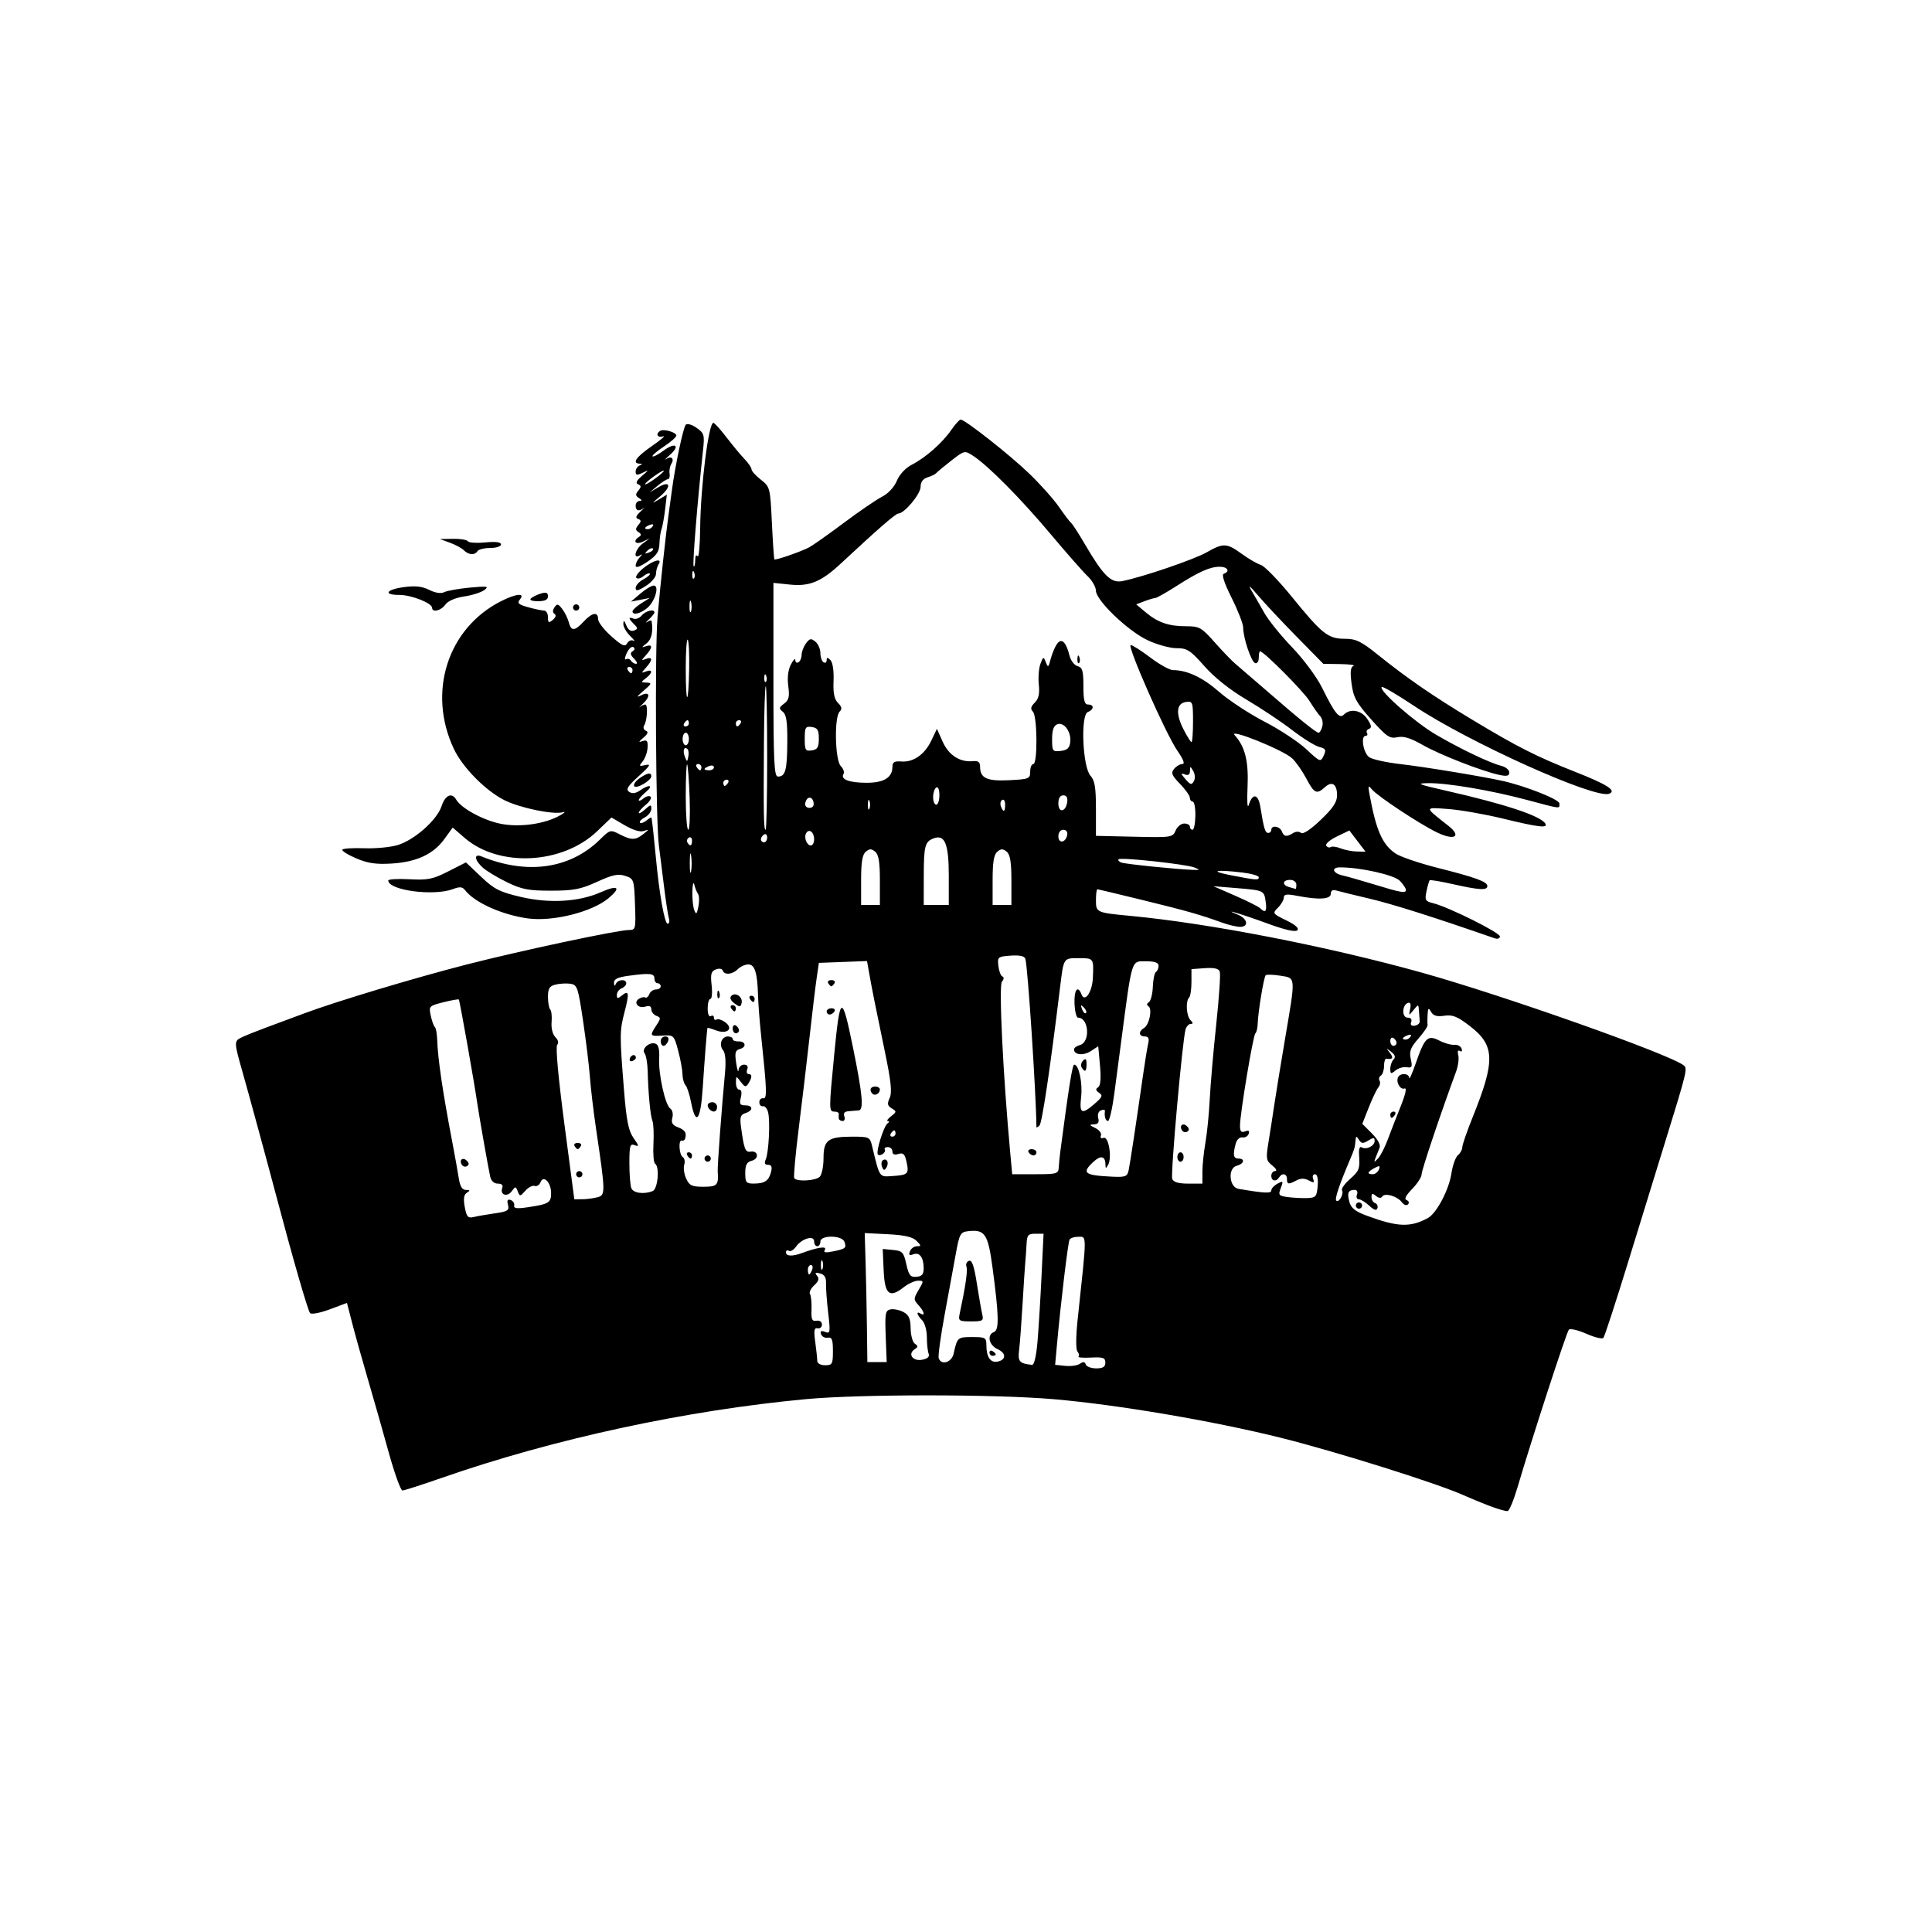 <?xml version="1.0" encoding="UTF-8" standalone="no"?>
<!-- Created with Inkscape (http://www.inkscape.org/) -->

<svg
   version="1.1"
   id="svg1"
   width="617"
   height="617"
   viewBox="0 0 617 617"
   sodipodi:docname="limawildtrail.jpg"
   xmlns:inkscape="http://www.inkscape.org/namespaces/inkscape"
   xmlns:sodipodi="http://sodipodi.sourceforge.net/DTD/sodipodi-0.dtd"
   xmlns:xlink="http://www.w3.org/1999/xlink"
   xmlns="http://www.w3.org/2000/svg"
   xmlns:svg="http://www.w3.org/2000/svg">
  <defs
     id="defs1" />
  <sodipodi:namedview
     id="namedview1"
     pagecolor="#ffffff"
     bordercolor="#000000"
     borderopacity="0.25"
     inkscape:showpageshadow="2"
     inkscape:pageopacity="0.0"
     inkscape:pagecheckerboard="0"
     inkscape:deskcolor="#d1d1d1" />
  <g
     inkscape:groupmode="layer"
     inkscape:label="Image"
     id="g1">
    <path
       d="m 475.5,480.851 c -2.75,-1.063 -6.35,-2.547 -8,-3.297 -8.266,-3.757 -40.58,-13.916 -58.5,-18.392 -21.456,-5.358 -52.051,-10.557 -72.5,-12.319 -18.778,-1.618 -61.697,-1.631 -79,-0.025 -38.485,3.573 -80.832,12.727 -116.505,25.183 -6.298,2.199 -11.911,3.998 -12.473,3.997 -0.562,-7.6e-4 -2.546,-5.513 -4.41,-12.25 -1.863,-6.737 -4.84,-17.199 -6.616,-23.249 -1.776,-6.05 -4.007,-14.015 -4.96,-17.7 l -1.732,-6.7 -5.496,2.056 c -3.023,1.131 -5.847,1.671 -6.277,1.2 C 98.311,418.565 93.374,401.438 87.976,381 85.278,370.785 79.464,349.437 77.491,342.5 c -2.791,-9.81 -2.796,-10.009 -0.299,-11.212 1.27,-0.612 4.783,-2.023 7.808,-3.136 3.025,-1.113 8.425,-3.12 12,-4.461 10.214,-3.83 35.057,-11.307 52.095,-15.681 17.126,-4.396 48.089,-10.984 51.696,-11 2.223,-0.01 2.282,-0.249 2,-8.179 -0.283,-7.969 -0.36,-8.193 -3.108,-9.106 -2.27,-0.754 -4.021,-0.387 -9,1.889 -5.23,2.39 -7.491,2.827 -14.682,2.834 -7.179,0.008 -9.355,-0.406 -14,-2.659 -3.025,-1.467 -6.513,-3.555 -7.75,-4.639 -2.709,-2.373 -3.025,-4.68 -0.5,-3.652 14.653,5.968 28.358,3.993 37.938,-5.467 3.105,-3.066 3.266,-3.107 6.2,-1.59 3.748,1.938 5.082,1.919 7.612,-0.108 1.832,-1.468 1.842,-1.548 0.12,-0.95 -1.167,0.405 -3.485,-0.287 -6.112,-1.827 l -4.231,-2.48 -4.544,4.354 c -11.092,10.628 -31.355,11.658 -42.351,2.152 l -3.81,-3.293 -2.67,3.685 c -3.506,4.84 -8.913,7.339 -16.902,7.812 -5.024,0.297 -7.611,-0.095 -11.392,-1.727 -2.69,-1.161 -4.603,-2.4 -4.25,-2.753 0.353,-0.353 3.528,-0.537 7.056,-0.409 3.528,0.128 8.279,-0.326 10.559,-1.009 5.364,-1.607 12.572,-7.983 14.034,-12.413 1.182,-3.581 3.286,-4.522 4.693,-2.098 1.591,2.742 8.521,6.526 14.055,7.675 6.142,1.275 14.339,0.112 19.245,-2.731 1.375,-0.797 1.732,-1.217 0.794,-0.934 -2.926,0.884 -13.799,-1.356 -18.742,-3.861 -6.066,-3.074 -13.324,-10.449 -16.118,-16.378 -8.502,-18.043 -2.017,-38.434 14.981,-47.105 4.848,-2.473 7.941,-2.78 6.139,-0.609 -0.984,1.185 -0.528,1.618 2.628,2.494 2.1,0.583 4.38,1.063 5.068,1.066 0.688,0.003 1.25,0.961 1.25,2.128 0,1.802 0.234,1.929 1.547,0.838 0.928,-0.77 1.149,-1.53 0.553,-1.899 -0.645,-0.398 -0.655,-1.133 -0.028,-2.088 0.823,-1.256 1.192,-1.178 2.491,0.526 0.838,1.1 1.779,3.013 2.089,4.25 0.729,2.902 1.896,2.841 4.761,-0.25 2.697,-2.91 4.588,-3.229 4.588,-0.774 0,0.949 1.901,3.412 4.225,5.474 3.453,3.064 4.378,3.475 5.061,2.253 0.46,-0.822 1.371,-1.194 2.025,-0.827 0.654,0.367 0.176,-0.316 -1.061,-1.518 -1.238,-1.202 -2.221,-2.956 -2.187,-3.897 0.047,-1.273 0.293,-1.139 0.962,0.522 0.574,1.426 1.445,2.024 2.411,1.653 1.333,-0.511 1.337,-0.756 0.038,-2.055 -1.832,-1.832 -1.877,-2.423 -0.135,-1.755 0.737,0.283 1.917,-0.181 2.622,-1.031 1.24,-1.495 4.038,-2.157 4.038,-0.956 0,0.324 -0.809,1.337 -1.797,2.25 -0.988,0.913 -1.213,1.268 -0.5,0.788 0.713,-0.48 1.342,-0.592 1.397,-0.25 0.547,3.406 -0.021,5.858 -1.65,7.118 -1.616,1.25 -1.65,1.404 -0.2,0.899 2.216,-0.772 2.239,0.406 0.056,2.819 -1.592,1.759 -1.592,1.833 0,1.222 2.166,-0.831 2.166,0.384 0,2.778 -1.592,1.759 -1.592,1.833 0,1.222 2.211,-0.848 2.176,0.477 -0.056,2.172 -1.641,1.246 -1.626,1.333 0.25,1.396 1.757,0.059 1.636,0.377 -1,2.621 -2.163,1.84 -2.372,2.239 -0.75,1.429 2.811,-1.404 3.108,0.322 0.479,2.786 -0.974,0.913 -1.334,1.323 -0.8,0.91 0.534,-0.412 1.278,-0.75 1.654,-0.75 0.882,0 0.606,5.144 -0.358,6.665 -0.406,0.641 -0.173,1.4 0.518,1.687 0.894,0.372 0.679,1.012 -0.744,2.22 -1.628,1.382 -1.677,1.586 -0.264,1.1 1.389,-0.478 1.703,-0.056 1.571,2.115 -0.091,1.492 -0.801,3.469 -1.578,4.394 -1.269,1.51 -1.175,1.626 0.929,1.14 1.874,-0.432 1.442,0.275 -2.158,3.538 -3.611,3.273 -4.216,4.268 -3.062,5.035 0.972,0.646 2.098,0.494 3.473,-0.469 2.986,-2.092 4.468,-1.674 1.84,0.518 -1.238,1.032 -2.25,2.197 -2.25,2.589 0,0.392 0.686,0.143 1.524,-0.553 0.838,-0.696 1.851,-0.937 2.25,-0.536 0.399,0.401 -0.287,1.549 -1.524,2.553 -1.238,1.003 -2.25,2.159 -2.25,2.569 0,0.41 0.9,-0.07 2,-1.065 1.765,-1.598 2,-1.62 2,-0.19 0,0.891 -0.939,2.122 -2.086,2.736 -1.147,0.614 -1.833,1.369 -1.524,1.678 0.309,0.309 1.247,-0.008 2.086,-0.703 0.838,-0.696 1.555,-1.097 1.593,-0.892 0.222,1.2 0.88,7.24 1.403,12.872 1.051,11.329 2.77,21 3.733,21 0.512,0 0.694,-0.787 0.405,-1.75 -0.289,-0.963 -0.991,-5.575 -1.561,-10.25 -0.57,-4.675 -1.304,-10.525 -1.632,-13 -0.987,-7.454 -1.308,-62.806 -0.422,-73 0.886,-10.201 2.592,-26.042 3.501,-32.517 0.308,-2.191 0.798,-5.783 1.09,-7.983 1.043,-7.869 3.616,-20.015 4.42,-20.863 0.452,-0.476 2,-0.027 3.454,1 2.456,1.736 2.594,2.236 2.033,7.363 -1.761,16.104 -3.404,36.423 -2.979,36.848 0.267,0.267 0.492,-0.602 0.501,-1.931 0.009,-1.407 0.322,-1.938 0.75,-1.271 0.404,0.63 0.782,-3.42 0.839,-9 0.138,-13.38 2.692,-33.695 4.225,-33.608 0.369,0.021 2.246,2.099 4.171,4.617 1.925,2.519 4.513,5.631 5.75,6.917 1.238,1.285 2.25,2.775 2.25,3.31 0,0.535 1.341,2.023 2.981,3.306 2.927,2.291 2.991,2.54 3.528,13.767 0.301,6.289 0.664,11.552 0.808,11.695 0.35,0.35 8.464,-2.467 11.092,-3.851 1.15,-0.606 6.141,-4.129 11.091,-7.83 4.95,-3.701 10.461,-7.469 12.247,-8.373 1.917,-0.971 3.83,-3.04 4.671,-5.054 0.849,-2.032 2.77,-4.099 4.753,-5.115 4.422,-2.265 9.798,-6.994 12.615,-11.098 1.257,-1.832 2.611,-3.33 3.007,-3.33 1.409,0 15.805,11.351 22.041,17.378 3.484,3.367 7.729,8.147 9.434,10.622 1.705,2.475 3.418,4.725 3.806,5 0.388,0.275 2.335,3.283 4.326,6.685 5.967,10.197 8.398,12.603 12.016,11.897 6.333,-1.237 22.939,-6.9 26.939,-9.187 5.321,-3.043 6.426,-2.995 11.198,0.479 2.171,1.581 4.918,3.173 6.105,3.538 1.187,0.365 5.622,4.927 9.855,10.136 C 422.197,202.466 424.131,204 429.471,204 c 3.541,0 5.175,0.781 10.395,4.971 9.614,7.716 17.621,13.23 30.353,20.905 14.34,8.644 20.518,11.773 32.782,16.601 10.328,4.066 13.403,6.048 10.885,7.014 -4.526,1.737 -45.051,-16.526 -62.373,-28.109 -5.348,-3.576 -9.959,-6.268 -10.246,-5.98 -1.055,1.055 10.573,11.273 17.301,15.203 7.891,4.609 17.182,9.044 20.906,9.979 1.39,0.349 2.527,1.296 2.527,2.105 0,1.138 -0.736,1.311 -3.25,0.765 -5.657,-1.228 -19.025,-6.464 -24.495,-9.593 -3.811,-2.181 -6.03,-2.851 -8.013,-2.422 -2.408,0.521 -3.424,-0.17 -8.331,-5.672 -4.765,-5.343 -5.689,-7.027 -6.272,-11.425 -0.499,-3.766 -0.34,-5.297 0.588,-5.671 0.7,-0.282 -1.175,-0.547 -4.167,-0.591 L 422.622,212 l -8.601,-8.75 c -4.73,-4.812 -10.313,-10.775 -12.406,-13.25 -2.409,-2.848 -3.147,-3.399 -2.011,-1.5 0.987,1.65 2.868,4.911 4.18,7.248 1.312,2.336 5.311,7.286 8.886,11 3.583,3.721 7.835,9.446 9.472,12.752 4.197,8.475 5.58,10.178 7.062,8.696 2.07,-2.07 5.638,-1.367 7.502,1.477 1.29,1.969 1.426,2.782 0.517,3.085 -0.679,0.226 -0.981,0.823 -0.67,1.326 0.311,0.503 0.116,0.915 -0.432,0.915 -1.639,0 -0.758,5.397 1.109,6.793 0.951,0.711 5.505,1.722 10.119,2.246 7.507,0.853 26.202,3.934 32.577,5.369 7.388,1.663 18.074,5.905 18.074,7.175 0,1.774 0.868,1.868 -10.372,-1.124 -11.609,-3.09 -25.546,-5.448 -31.628,-5.352 -3.847,0.061 -3.048,0.401 5.5,2.34 19.164,4.349 30.476,8.088 32.018,10.582 0.948,1.535 -2.237,1.159 -13.518,-1.592 -5.775,-1.409 -13.65,-2.79 -17.5,-3.068 -7.764,-0.563 -7.767,-0.798 0.069,5.375 4.328,3.409 1.942,4.806 -3.623,2.12 -5.517,-2.662 -18.973,-11.549 -20.803,-13.739 -1.188,-1.422 -1.289,-1.251 -0.812,1.376 2.127,11.689 4.116,16.227 8.368,19.088 1.541,1.037 7.526,3.08 13.301,4.54 12.373,3.128 16,4.453 16,5.848 0,1.426 -2.605,1.284 -10.925,-0.594 -3.944,-0.891 -7.321,-1.453 -7.506,-1.25 -0.185,0.203 -0.637,1.777 -1.005,3.498 -0.605,2.826 -0.399,3.195 2.133,3.819 4.89,1.205 21.303,9.377 21.303,10.606 0,0.689 -0.728,0.927 -1.75,0.572 -19.297,-6.71 -32.478,-10.887 -39.75,-12.597 -4.95,-1.164 -9.787,-2.352 -10.75,-2.639 -1.145,-0.342 -1.75,0.019 -1.75,1.044 0,1.779 -3.764,2.01 -10.75,0.658 -3.327,-0.644 -4.25,-0.525 -4.25,0.544 0,0.751 -0.84,2.205 -1.866,3.232 -1.821,1.821 -1.758,1.918 2.643,4.057 2.934,1.426 4.168,2.532 3.533,3.167 -0.636,0.636 -3.916,-0.102 -9.393,-2.111 -8.162,-2.995 -15.223,-5.118 -9.667,-2.906 3.173,1.263 3.696,3.928 0.77,3.928 -1.089,0 -3.676,-0.611 -5.75,-1.357 -7.206,-2.593 -11.07,-3.691 -25.187,-7.157 C 357.275,285.569 350.687,284 350.443,284 350.2,284 350,285.566 350,287.481 c 0,3.928 0.145,3.993 11,5.013 25.146,2.361 62.86,9.703 93,18.104 26.008,7.25 79.045,26.02 83.678,29.613 1.311,1.017 1.122,1.794 -6.152,25.289 -2.384,7.7 -7.585,24.575 -11.557,37.5 -3.972,12.925 -7.536,23.848 -7.918,24.272 -0.382,0.425 -2.848,-0.18 -5.479,-1.344 -2.631,-1.164 -5.131,-1.736 -5.556,-1.272 -0.746,0.815 -11.905,35.087 -16.366,50.266 -1.2,4.082 -2.624,7.521 -3.165,7.642 C 480.943,482.685 478.25,481.914 475.5,480.851 Z M 346.746,435.75 c 0.231,0.688 1.733,1.25 3.337,1.25 2.166,0 2.917,-0.474 2.917,-1.841 0,-1.554 -0.713,-1.805 -4.56,-1.607 -2.508,0.129 -4.312,-0.013 -4.009,-0.317 0.303,-0.303 0.147,-1.043 -0.346,-1.643 -0.531,-0.646 -0.506,-4.768 0.061,-10.092 3.051,-28.651 3.063,-26.5 -0.146,-26.5 -1.035,0 -2.124,0.391 -2.419,0.869 -0.505,0.818 -2.823,20.141 -4.056,33.816 l -0.558,6.185 3.266,0.332 c 1.796,0.182 3.902,-0.126 4.679,-0.685 0.996,-0.717 1.537,-0.649 1.833,0.233 z M 266,431.456 c 0,-3.671 -0.316,-4.487 -1.646,-4.25 -0.905,0.162 -1.867,-0.34 -2.136,-1.116 -0.35,-1.007 0.017,-1.215 1.287,-0.728 1.64,0.629 1.716,0.161 0.981,-6.091 -0.437,-3.725 -0.747,-7.963 -0.689,-9.419 0.075,-1.862 -0.489,-2.802 -1.902,-3.171 -1.539,-0.402 -1.762,-0.228 -0.955,0.744 0.768,0.926 0.519,1.753 -0.919,3.055 -1.085,0.982 -1.688,2.247 -1.339,2.811 0.349,0.564 0.566,2.773 0.482,4.909 -0.125,3.184 0.162,3.83 1.592,3.59 1.014,-0.17 1.744,0.336 1.744,1.207 0,0.825 -0.627,1.366 -1.392,1.203 -1.103,-0.236 -1.259,0.675 -0.75,4.39 0.353,2.578 0.642,5.299 0.642,6.047 0,0.784 1.058,1.36 2.5,1.36 2.3,0 2.5,-0.364 2.5,-4.544 z M 331.356,428.25 c 0.354,-4.263 0.929,-13.713 1.278,-21 L 333.268,394 h -2.634 c -2.273,0 -2.655,0.446 -2.791,3.25 -0.086,1.788 -0.266,4.375 -0.4,5.75 -0.134,1.375 -0.531,7.45 -0.883,13.5 -0.352,6.05 -0.847,12.655 -1.1,14.677 -0.459,3.662 0.086,4.282 4.145,4.707 0.675,0.071 1.357,-2.907 1.75,-7.634 z m -48.495,-1.491 c -0.279,-7.373 -0.117,-8.279 1.545,-8.599 1.021,-0.197 2.871,0.185 4.109,0.848 1.748,0.936 2.265,2.111 2.308,5.252 0.031,2.226 0.646,4.428 1.366,4.893 1.07,0.691 1.054,1.012 -0.085,1.746 -2.325,1.498 -0.608,3.92 2.375,3.35 1.791,-0.342 2.458,-0.97 2.079,-1.958 -0.307,-0.8 -0.558,-3.185 -0.558,-5.301 0,-2.116 -0.675,-4.522 -1.5,-5.347 -1.695,-1.695 -2.018,-3.081 -0.5,-2.143 1.582,0.978 1.164,-0.661 -0.692,-2.712 -1.59,-1.757 -1.586,-2.048 0.057,-4.829 1.689,-2.859 1.683,-2.959 -0.173,-2.959 -1.057,0 -3.108,0.933 -4.557,2.073 -4.597,3.616 -6.092,2.36 -6.431,-5.4 l -0.297,-6.807 3.297,0.317 c 2.981,0.286 3.387,0.722 4.234,4.54 0.792,3.571 1.294,4.194 3.25,4.032 1.763,-0.146 2.31,-0.794 2.298,-2.723 -0.021,-3.486 -1.319,-5.224 -3.326,-4.454 -1.257,0.482 -1.525,0.239 -1.063,-0.966 0.34,-0.886 1.342,-1.611 2.226,-1.611 1.429,0 1.415,-0.193 -0.124,-1.731 -1.243,-1.243 -3.822,-1.837 -9.137,-2.105 l -7.406,-0.374 0.279,9.355 c 0.154,5.145 0.344,14.418 0.423,20.605 L 277,435 h 3.087 3.087 z m 21.704,5.491 c 1.123,-5.127 1.261,-5.25 5.904,-5.25 4.273,0 4.532,0.157 4.547,2.75 0.02,3.647 1.318,5.526 3.522,5.098 2.841,-0.551 2.863,-2.709 0.042,-3.995 -2.797,-1.274 -3.477,-4.572 -1.13,-5.473 1.678,-0.644 1.567,-5.278 -0.497,-20.693 -1.423,-10.626 -2.426,-12.115 -7.751,-11.5 -2.503,0.289 -2.794,0.824 -3.972,7.312 -0.7,3.85 -2.31,12.625 -3.578,19.5 -1.268,6.875 -2.11,13.062 -1.871,13.75 0.839,2.411 4.156,1.371 4.785,-1.5 z M 316,431.941 c 0,-0.582 0.45,-0.781 1,-0.441 0.55,0.34 1,0.816 1,1.059 0,0.243 -0.45,0.441 -1,0.441 -0.55,0 -1,-0.477 -1,-1.059 z M 306.442,419.75 c 1.918,-8.995 2.652,-14.064 2.205,-15.228 -0.286,-0.746 0.07,-1.583 0.792,-1.86 0.956,-0.367 1.639,1.579 2.516,7.167 0.662,4.219 1.442,8.683 1.733,9.921 0.484,2.055 0.173,2.25 -3.598,2.25 -3.756,0 -4.084,-0.203 -3.648,-2.25 z M 259.362,405.5 c 0.317,-0.825 0.14,-1.5 -0.393,-1.5 -0.533,0 -0.969,0.675 -0.969,1.5 0,0.825 0.177,1.5 0.393,1.5 0.216,0 0.652,-0.675 0.969,-1.5 z m 3.301,-2.75 c -0.277,-0.688 -0.504,-0.125 -0.504,1.25 0,1.375 0.227,1.938 0.504,1.25 0.277,-0.688 0.277,-1.812 0,-2.5 z m -6.477,-2.604 c 4.989,-1.839 8.009,-2.269 7.243,-1.03 -0.545,0.882 0.136,1.021 2.593,0.53 4.027,-0.805 4.394,-1.119 3.633,-3.103 C 268.846,394.434 262,394.395 262,396.5 c 0,0.825 -0.45,1.5 -1,1.5 -0.55,0 -1,-0.705 -1,-1.567 0,-2.069 -3.977,-0.888 -5.818,1.728 -0.725,1.03 -1.738,1.614 -2.25,1.298 -0.512,-0.317 -0.932,-0.099 -0.932,0.483 0,1.28 2.051,1.361 5.185,0.205 z m 199.774,-11.124 c 2.788,-1.492 6.765,-8.997 7.553,-14.253 0.388,-2.588 1.332,-5.225 2.097,-5.86 0.765,-0.635 1.391,-1.781 1.391,-2.547 0,-0.766 1.516,-5.152 3.369,-9.747 7.208,-17.876 7.05,-22.776 -0.93,-28.916 -4.01,-3.085 -5.548,-3.708 -8.175,-3.315 -2.343,0.351 -3.508,0.019 -4.22,-1.201 -0.839,-1.439 -1.005,-1.32 -1.132,0.815 -0.082,1.375 -0.083,2.876 -0.002,3.336 0.081,0.46 -1.242,2.417 -2.939,4.35 -2.517,2.867 -2.965,4.064 -2.432,6.494 0.564,2.569 0.387,2.934 -1.289,2.65 -1.069,-0.181 -2.687,0.288 -3.597,1.043 -1.441,1.196 -1.654,1.125 -1.654,-0.55 0,-1.057 0.469,-2.392 1.042,-2.965 0.723,-0.723 0.494,-1.473 -0.75,-2.45 -1.634,-1.283 -1.671,-1.253 -0.42,0.342 1.249,1.593 0.892,2.187 -1.122,1.868 -0.412,-0.065 -0.75,0.98 -0.75,2.323 0,1.343 -0.457,2.724 -1.016,3.069 -0.559,0.345 -0.745,1.067 -0.414,1.603 0.331,0.536 0.151,1.519 -0.401,2.183 -0.552,0.665 -1.926,3.55 -3.054,6.411 l -2.051,5.203 3.066,3.066 c 1.838,1.838 2.827,3.659 2.468,4.545 -2.089,5.157 -2.075,5.07 -0.543,3.478 0.794,-0.825 2.194,-3.525 3.112,-6 0.917,-2.475 2.784,-7.281 4.148,-10.68 1.586,-3.952 2.023,-6.004 1.212,-5.693 -1.39,0.533 -2.872,-2.261 -1.971,-3.718 0.837,-1.354 3.438,-1.1 3.486,0.34 0.023,0.688 0.976,-1.45 2.118,-4.75 2.825,-8.164 3.797,-9.091 7.516,-7.168 1.608,0.832 3.753,1.435 4.767,1.34 1.013,-0.095 2.062,0.453 2.33,1.217 0.276,0.786 0.038,1.111 -0.549,0.749 -0.635,-0.392 -0.837,0.123 -0.521,1.33 0.283,1.084 -0.028,3.447 -0.691,5.251 C 459.955,355.964 454,373.708 454,375.025 c 0,0.878 -1.363,2.989 -3.028,4.693 -2.032,2.079 -2.608,3.247 -1.75,3.553 0.703,0.251 0.904,0.854 0.446,1.341 -0.473,0.503 -1.336,0.206 -2,-0.69 -1.437,-1.937 -5.453,-3.079 -6.256,-1.78 -0.359,0.58 -1.143,0.496 -2.001,-0.216 C 438.3,381.004 438,381.083 438,382.294 c 0,0.847 0.517,1.712 1.15,1.922 0.632,0.211 0.963,0.943 0.735,1.627 -0.289,0.868 -1.077,0.626 -2.608,-0.8 C 436.071,383.92 434.567,383 433.935,383 c -0.632,0 -0.89,-0.675 -0.573,-1.5 0.33,-0.86 0.02,-1.5 -0.726,-1.5 -2.06,0 -2.481,0.929 -1.716,3.789 0.543,2.032 1.881,3.094 5.647,4.482 9.783,3.607 13.767,3.762 19.393,0.751 z M 433,385 c 0,-0.55 0.45,-1 1,-1 0.55,0 1,0.45 1,1 0,0.55 -0.45,1 -1,1 -0.55,0 -1,-0.45 -1,-1 z m 11,-29 c 0,-0.55 0.477,-1 1.059,-1 0.582,0 0.781,0.45 0.441,1 -0.34,0.55 -0.816,1 -1.059,1 C 444.198,357 444,356.55 444,356 Z m -285.869,31.476 c 4.03,-0.581 4.562,-0.932 4.098,-2.706 -0.381,-1.457 -0.134,-1.893 0.869,-1.529 0.771,0.28 1.271,1.069 1.112,1.753 -0.217,0.931 0.887,1.068 4.378,0.545 6.706,-1.006 7.412,-1.436 7.412,-4.524 0,-3.402 -2.446,-5.901 -3.384,-3.458 -0.34,0.885 -1.18,1.417 -1.867,1.182 -0.687,-0.235 -2.028,0.462 -2.981,1.548 -1.624,1.852 -1.773,1.865 -2.411,0.203 -0.645,-1.681 -0.745,-1.682 -1.952,-0.031 -1.429,1.955 -3.836,1.105 -3.005,-1.061 0.347,-0.904 -0.153,-1.399 -1.413,-1.399 -1.209,0 -2.137,-0.855 -2.442,-2.25 -0.64,-2.924 -3.539,-19.377 -4.096,-23.25 -0.969,-6.732 -5.635,-33.019 -5.91,-33.294 -0.163,-0.163 -2.399,0.233 -4.969,0.88 -4.549,1.145 -4.654,1.259 -3.996,4.295 0.372,1.715 0.957,3.344 1.301,3.619 0.343,0.275 0.678,2.075 0.744,4 0.214,6.264 1.752,16.678 4.876,33 0.789,4.125 1.696,9.188 2.015,11.25 0.407,2.631 1.089,3.755 2.284,3.765 1.362,0.012 1.427,0.191 0.323,0.89 -0.995,0.63 -1.187,1.911 -0.687,4.577 0.594,3.167 1.011,3.627 2.882,3.181 1.203,-0.286 4.271,-0.821 6.819,-1.188 z m -10.662,-15.526 c -0.95,-1.537 0.351,-2.529 1.635,-1.246 0.718,0.718 0.735,1.278 0.052,1.7 -0.56,0.346 -1.319,0.142 -1.687,-0.454 z m 281.113,8.183 c -0.289,-0.468 0.811,-2.043 2.446,-3.5 3.103,-2.765 3.307,-3.31 2.991,-7.996 -0.114,-1.689 0.216,-2.61 0.804,-2.247 1.471,0.909 4.177,-0.39 4.177,-2.006 0,-1.155 -0.357,-1.18 -2.031,-0.143 -1.679,1.041 -2.196,0.999 -2.985,-0.242 -0.817,-1.285 -0.974,-1.249 -1.094,0.25 -0.176,2.191 -0.31,2.668 -1.622,5.75 -3.563,8.371 -5.074,12.86 -4.516,13.419 0.835,0.835 2.513,-2.18 1.83,-3.286 z m -237.776,2.223 c 2.596,-0.695 2.582,-1.385 -0.449,-21.855 -0.814,-5.5 -1.697,-12.925 -1.962,-16.5 -0.265,-3.575 -1.251,-11.675 -2.192,-18 -1.595,-10.724 -1.869,-11.522 -4.059,-11.833 -1.291,-0.183 -3.427,-0.062 -4.746,0.269 -1.928,0.484 -2.398,1.252 -2.398,3.916 0,1.823 0.324,3.638 0.72,4.035 0.396,0.396 0.592,2.21 0.435,4.03 -0.168,1.949 0.332,3.927 1.215,4.811 0.915,0.915 1.141,1.86 0.579,2.422 -0.562,0.562 0.323,10.365 2.269,25.136 l 3.191,24.214 2.545,-0.014 c 1.4,-0.008 3.583,-0.292 4.851,-0.631 z M 184,375 c 0,-0.55 0.45,-1 1,-1 0.55,0 1,0.45 1,1 0,0.55 -0.45,1 -1,1 -0.55,0 -1,-0.45 -1,-1 z m -0.5,-9 c -0.34,-0.55 0.11,-1 1,-1 0.89,0 1.34,0.45 1,1 -0.34,0.55 -0.79,1 -1,1 -0.21,0 -0.66,-0.45 -1,-1 z m 237.31,12.75 c 0.196,-2.369 -0.12,-3.75 -0.857,-3.75 -0.642,0 -0.904,0.685 -0.583,1.523 0.477,1.243 0.22,1.328 -1.393,0.465 -1.37,-0.733 -2.572,-0.74 -3.912,-0.023 C 411.482,378.347 411,378.274 411,376.5 c 0,-1.698 -1.566,-2.011 -2.5,-0.5 -0.934,1.511 -2.5,1.198 -2.5,-0.5 0,-0.825 0.562,-1.51 1.25,-1.522 0.688,-0.012 0.275,-0.8 -0.917,-1.75 -2.012,-1.604 -2.097,-2.156 -1.189,-7.728 0.538,-3.3 1.376,-8.7 1.863,-12 0.487,-3.3 2.03,-12.75 3.429,-21 3.38,-19.938 3.446,-19.103 -1.57,-19.905 -2.273,-0.364 -4.373,-0.422 -4.665,-0.129 -0.602,0.602 -2.432,11.73 -2.554,15.535 -0.044,1.375 -0.374,2.725 -0.732,3 C 400.192,330.555 396,355.74 396,359.534 c 0,1.815 0.401,2.25 1.636,1.776 1.13,-0.433 1.485,-0.192 1.146,0.781 -0.27,0.775 -1.177,1.29 -2.016,1.143 -0.872,-0.152 -1.785,0.704 -2.133,2 C 393.674,368.819 393.888,370 395.5,370 c 2.23,0 1.815,1.684 -0.569,2.308 -2.874,0.751 -2.402,6.848 0.569,7.354 8.354,1.421 10.5,1.526 10.5,0.51 0,-0.605 0.894,-1.579 1.986,-2.163 1.816,-0.972 1.905,-0.852 1.047,1.405 -0.863,2.269 -0.68,2.502 2.264,2.889 1.761,0.232 4.553,0.371 6.203,0.31 2.721,-0.101 3.029,-0.461 3.31,-3.862 z m -212.392,1.643 c 1.676,-0.643 2.309,-7.826 0.774,-8.774 -0.444,-0.275 -0.673,-3.114 -0.508,-6.309 0.165,-3.195 0.022,-6.485 -0.317,-7.31 -0.662,-1.608 -1.338,-8.692 -1.525,-16 -0.064,-2.475 -0.51,-5.003 -0.991,-5.617 -1.113,-1.421 1.606,-3.805 3.509,-3.075 0.927,0.356 1.308,1.893 1.153,4.648 -0.285,5.051 1.947,15.091 3.578,16.099 0.658,0.407 0.943,1.71 0.633,2.897 -0.429,1.64 0.016,2.378 1.857,3.078 2.24,0.852 2.804,1.819 2.171,3.72 -0.138,0.412 -0.588,0.637 -1,0.5 -1.158,-0.386 -0.886,4.548 0.291,5.275 0.572,0.354 0.783,1.454 0.469,2.444 -0.314,0.991 -0.035,2.978 0.62,4.416 1.018,2.235 1.822,2.615 5.531,2.615 4.412,0 4.879,-0.514 4.542,-5 -0.112,-1.489 1.272,-20.138 2.326,-31.35 0.35,-3.723 0.131,-6.354 -0.601,-7.237 C 229.49,333.68 230.426,331 232.469,331 c 0.842,0 1.531,0.373 1.531,0.829 0,0.456 0.787,0.794 1.75,0.75 2.374,-0.108 2.814,1.797 0.559,2.421 -1.5,0.415 -1.705,1.183 -1.201,4.5 0.334,2.2 0.672,3.212 0.75,2.25 0.078,-0.963 0.865,-1.75 1.749,-1.75 1.018,0 1.396,0.55 1.031,1.5 -0.317,0.825 -0.14,1.5 0.393,1.5 1.215,0 1.213,1.065 -0.007,2.995 -0.811,1.283 -1.16,1.211 -2.453,-0.5 -1.488,-1.97 -1.508,-1.966 -1.539,0.255 -0.018,1.238 0.467,2.25 1.077,2.25 0.683,0 0.868,0.96 0.481,2.5 -0.514,2.048 -0.263,2.5 1.392,2.5 2.569,0 2.629,1.672 0.089,2.478 -1.58,0.501 -1.84,1.284 -1.435,4.317 0.956,7.161 1.384,8.286 3.04,7.992 2.454,-0.436 2.855,2.261 0.431,2.895 -1.617,0.423 -2.105,1.335 -2.105,3.934 0,3.028 0.289,3.382 2.75,3.368 3.478,-0.019 4.779,-0.904 5.494,-3.735 0.403,-1.593 0.127,-2.25 -0.945,-2.25 -1.065,0 -1.288,-0.518 -0.751,-1.75 0.951,-2.183 1.452,-11.992 0.764,-14.967 -0.282,-1.219 -1.03,-2.119 -1.663,-2 C 243.017,353.403 242.5,352.825 242.5,352 c 0,-0.825 0.555,-1.39 1.234,-1.255 1.283,0.254 1.194,-2.394 -0.685,-20.245 -0.463,-4.4 -0.896,-10.025 -0.962,-12.5 -0.194,-7.28 -1.036,-10 -3.096,-10 -1.017,0 -2.524,0.675 -3.349,1.5 -1.739,1.739 -4.318,1.975 -4.829,0.443 -0.198,-0.594 -1.161,-0.747 -2.196,-0.35 -1.517,0.582 -1.757,1.479 -1.354,5.057 0.27,2.392 0.096,4.35 -0.387,4.35 -0.482,0 -0.877,1.377 -0.877,3.059 0,1.785 0.417,2.802 1,2.441 0.55,-0.34 1,-0.115 1,0.5 0,0.615 0.384,0.881 0.853,0.591 0.469,-0.29 1.706,0.103 2.75,0.874 2.78,2.052 0.628,3.954 -2.94,2.597 -1.465,-0.557 -2.691,-0.911 -2.725,-0.787 -0.179,0.646 -0.948,10.386 -1.503,19.026 -0.681,10.615 -2.23,12.521 -3.757,4.621 -0.47,-2.432 -1.265,-4.85 -1.766,-5.372 -0.501,-0.522 -0.931,-2.098 -0.956,-3.5 -0.024,-1.403 -0.647,-4.8 -1.385,-7.55 -1.314,-4.9 -1.413,-4.996 -4.956,-4.78 -4.119,0.251 -4.205,0.11 -2.007,-3.245 1.478,-2.255 1.478,-2.505 0,-3.072 C 208.724,324.064 208,323.129 208,322.326 c 0,-0.984 -0.625,-1.262 -1.916,-0.852 -2.278,0.723 -3.922,-1.338 -2.01,-2.519 0.732,-0.452 1.642,-0.629 2.023,-0.394 0.381,0.236 0.951,-0.244 1.266,-1.066 C 207.679,316.672 208.626,316 209.469,316 210.311,316 211,315.55 211,315 c 0,-0.55 -0.45,-1 -1,-1 -0.55,0 -1,-0.675 -1,-1.5 0,-1.657 -1.47,-1.808 -8.36,-0.864 -3.392,0.465 -4.618,1.07 -4.561,2.25 0.051,1.035 0.26,1.166 0.583,0.364 0.606,-1.502 3.338,-1.681 3.338,-0.219 0,0.567 -0.675,1.29 -1.5,1.607 -0.825,0.317 -1.5,1.258 -1.5,2.091 0,1.244 0.273,1.289 1.524,0.251 2.328,-1.932 2.524,-0.891 0.959,5.102 -1.608,6.157 -1.618,7.341 -0.214,24.918 0.793,9.929 1.423,13.103 3.063,15.433 1.751,2.487 1.806,2.834 0.366,2.281 C 201.21,365.143 201,365.851 201,371.45 c 0,3.513 0.273,7.099 0.607,7.969 0.616,1.605 3.932,2.08 6.811,0.975 z M 225,370 c 0,-0.55 0.45,-1 1,-1 0.55,0 1,0.45 1,1 0,0.55 -0.45,1 -1,1 -0.55,0 -1,-0.45 -1,-1 z m -5.5,-1 c -0.34,-0.55 -0.141,-1 0.441,-1 0.582,0 1.059,0.45 1.059,1 0,0.55 -0.198,1 -0.441,1 -0.243,0 -0.719,-0.45 -1.059,-1 z m 7.167,-14.667 C 225.516,353.183 225.938,352 227.5,352 c 0.825,0 1.5,0.675 1.5,1.5 0,1.562 -1.183,1.984 -2.333,0.833 z M 201.15,338.05 c 0.43,-1.289 1.801,-1.521 1.925,-0.325 0.041,0.399 -0.465,0.905 -1.125,1.125 -0.66,0.22 -1.02,-0.14 -0.8,-0.8 z M 211,332.5 c 0,-0.825 0.661,-1.5 1.469,-1.5 0.895,0 1.244,0.586 0.893,1.5 -0.317,0.825 -0.977,1.5 -1.469,1.5 C 211.402,334 211,333.325 211,332.5 Z m 23,-4.059 c 0,-0.857 0.45,-1.281 1,-0.941 0.55,0.34 1,1.041 1,1.559 0,0.518 -0.45,0.941 -1,0.941 -0.55,0 -1,-0.702 -1,-1.559 z M 233.5,322 c -0.34,-0.55 -0.141,-1 0.441,-1 0.582,0 1.059,0.45 1.059,1 0,0.55 -0.198,1 -0.441,1 -0.243,0 -0.719,-0.45 -1.059,-1 z m 1.054,-1.571 c -1.236,-0.912 -1.598,-1.785 -0.992,-2.391 1.312,-1.312 3.715,0.343 3.286,2.265 -0.306,1.372 -0.586,1.387 -2.295,0.126 z M 239.5,319 c -0.34,-0.55 -0.141,-1 0.441,-1 0.582,0 1.059,0.45 1.059,1 0,0.55 -0.198,1 -0.441,1 -0.243,0 -0.719,-0.45 -1.059,-1 z m -10.421,-1.583 c 0.048,-1.165 0.285,-1.402 0.604,-0.604 0.289,0.722 0.253,1.584 -0.079,1.917 -0.332,0.332 -0.569,-0.258 -0.525,-1.312 z M 384,374.184 c 0,-2.099 0.432,-6.261 0.96,-9.25 0.528,-2.989 1.151,-9.259 1.385,-13.934 0.234,-4.675 1.168,-15.445 2.077,-23.933 0.908,-8.488 1.414,-16.052 1.124,-16.808 -0.361,-0.942 -1.87,-1.278 -4.787,-1.067 L 380.5,309.5 v 4.166 c 0,2.292 -0.338,4.504 -0.75,4.917 -1.173,1.174 -0.879,5.888 0.45,7.217 0.854,0.854 0.873,1.2 0.067,1.2 -0.623,0 -1.364,0.787 -1.647,1.75 -1.006,3.423 -4.83,46.261 -4.262,47.742 0.398,1.037 1.994,1.508 5.11,1.508 H 384 Z M 376,369.5 c 0,-0.825 0.45,-1.5 1,-1.5 0.55,0 1,0.675 1,1.5 0,0.825 -0.45,1.5 -1,1.5 -0.55,0 -1,-0.675 -1,-1.5 z m 1.469,-8.55 c -0.95,-1.537 0.351,-2.529 1.635,-1.246 0.718,0.718 0.735,1.278 0.052,1.7 -0.56,0.346 -1.319,0.142 -1.687,-0.454 z M 261.8,375.8 c 0.66,-0.66 1.2,-3.344 1.2,-5.965 0,-5.777 1.444,-6.835 9.326,-6.835 5.126,0 5.498,0.167 6.121,2.75 2.551,10.566 2.239,10.101 6.575,9.825 4.967,-0.316 5.332,-0.686 4.485,-4.543 -0.546,-2.486 -1.068,-2.989 -2.595,-2.504 -1.261,0.4 -1.912,0.13 -1.912,-0.794 0,-0.77 -0.655,-1.401 -1.456,-1.401 -0.801,0 -1.243,0.344 -0.984,0.764 0.55,0.89 -1.45,2.346 -2.196,1.6 -0.735,-0.735 1.856,-9.07 3.087,-9.932 0.577,-0.404 0.625,-0.742 0.108,-0.75 -0.518,-0.008 -0.068,-0.691 1,-1.516 1.808,-1.398 1.823,-1.571 0.226,-2.53 -1.383,-0.83 -1.51,-1.478 -0.656,-3.354 0.815,-1.788 0.438,-5.302 -1.632,-15.22 -2.885,-13.826 -4.11,-19.961 -5.026,-25.187 l -0.577,-3.291 -7.687,0.291 -7.687,0.291 -0.731,5 c -0.402,2.75 -1.43,11.3 -2.285,19 -0.855,7.7 -2.401,20.747 -3.438,28.993 -1.036,8.246 -1.673,15.334 -1.416,15.75 0.746,1.207 6.831,0.876 8.15,-0.443 z m 19.883,-3.184 c -0.328,-0.854 -0.196,-1.799 0.292,-2.1 1.276,-0.788 2.036,0.849 1.099,2.366 -0.621,1.005 -0.925,0.946 -1.39,-0.266 z M 267.882,357.25 c -0.065,-0.412 -0.065,-1.087 0,-1.5 0.065,-0.412 -0.557,-0.75 -1.382,-0.75 -1.804,0 -1.806,-0.496 -0.079,-18.297 1.874,-19.316 2.444,-19.518 5.996,-2.129 3.043,14.894 3.497,19.859 1.833,20.04 -0.688,0.075 -2.136,0.192 -3.219,0.261 -1.315,0.084 -1.778,0.623 -1.393,1.625 0.317,0.825 0.077,1.5 -0.531,1.5 -0.609,0 -1.16,-0.338 -1.225,-0.75 z m 10.758,-7.944 C 277.513,348.18 277.954,347 279.5,347 c 0.825,0 1.5,0.423 1.5,0.941 0,1.261 -1.562,2.164 -2.361,1.365 z M 264,323 c 0,-0.55 0.702,-1 1.559,-1 0.857,0 1.281,0.45 0.941,1 -0.34,0.55 -1.041,1 -1.559,1 C 264.423,324 264,323.55 264,323 Z m 0.5,-9 c -0.34,-0.55 0.11,-1 1,-1 0.89,0 1.34,0.45 1,1 -0.34,0.55 -0.79,1 -1,1 -0.21,0 -0.66,-0.45 -1,-1 z m 95.937,59.749 c 0.466,-2.208 2.313,-14.416 4.577,-30.249 0.629,-4.4 1.382,-9.012 1.673,-10.25 0.381,-1.62 0.079,-2.25 -1.079,-2.25 -1.959,0 -2.11,-1.604 -0.254,-2.7 1.684,-0.995 2.723,-6.134 1.405,-6.949 -0.605,-0.374 -0.555,-0.859 0.134,-1.285 0.609,-0.376 1.181,-2.589 1.272,-4.918 0.091,-2.329 0.541,-4.467 1,-4.75 C 369.625,310.114 370,309.234 370,308.441 370,307.428 368.819,307 366.019,307 c -4.832,0 -4.408,-1.373 -8.011,26 -0.543,4.125 -1.507,11.438 -2.143,16.25 -0.636,4.812 -1.54,8.75 -2.011,8.75 -0.788,0 -1.243,-1.486 -0.985,-3.214 0.059,-0.393 -0.513,-0.476 -1.271,-0.185 -0.793,0.304 -1.163,1.35 -0.871,2.464 0.364,1.391 -0.019,1.954 -1.361,2.003 -1.592,0.058 -1.53,0.23 0.425,1.171 1.26,0.607 2.071,1.679 1.801,2.381 -0.292,0.76 0.05,1.071 0.842,0.767 1.595,-0.612 2.762,6.27 1.46,8.613 -0.708,1.275 -0.838,1.246 -0.864,-0.191 -0.048,-2.643 -1.53,-2.924 -3.879,-0.735 -3.813,3.553 -2.863,4.288 6.08,4.705 4.185,0.195 4.786,-0.039 5.206,-2.029 z M 338.129,372.75 c 0.071,-1.238 0.277,-3.375 0.458,-4.75 2.81,-21.331 3.879,-28 4.487,-28 1.469,0 2.7,5.817 2.19,10.346 -0.602,5.34 0.185,5.728 4.33,2.135 2.441,-2.116 2.666,-2.676 1.406,-3.5 -1.101,-0.72 -1.187,-1.184 -0.323,-1.745 0.798,-0.518 0.997,-2.748 0.617,-6.936 l -0.56,-6.172 -2.359,1.546 C 346.036,337.206 343,336.909 343,335.148 c 0,-0.503 0.836,-1.133 1.858,-1.401 3.409,-0.891 2.909,-8.747 -0.557,-8.747 -0.538,0 -1.054,-2.025 -1.148,-4.5 -0.167,-4.424 1.05,-6.017 2.236,-2.926 1.031,2.686 3.408,-0.706 3.619,-5.165 0.304,-6.423 0.314,-6.409 -4.49,-6.409 -4.959,0 -4.815,-0.228 -5.998,9.5 -3.09,25.425 -5.72,43.098 -6.536,43.915 -0.542,0.542 -0.987,0.783 -0.99,0.535 -0.108,-10.976 -2.775,-51.459 -3.541,-53.758 -0.291,-0.873 -1.851,-1.206 -4.695,-1 -4.087,0.295 -4.245,0.429 -3.914,3.308 0.19,1.65 0.771,3.156 1.292,3.347 0.555,0.204 0.485,0.904 -0.169,1.692 -1.029,1.239 0.365,29.832 2.667,54.71 l 0.624,6.75 h 7.371 c 6.939,0 7.378,-0.132 7.5,-2.25 z M 328.5,368 c -0.34,-0.55 0.084,-1 0.941,-1 0.857,0 1.559,0.45 1.559,1 0,0.55 -0.423,1 -0.941,1 -0.518,0 -1.219,-0.45 -1.559,-1 z m 16.946,-27.087 c -0.37,-0.598 -0.171,-1.588 0.441,-2.2 C 346.704,337.896 347,338.185 347,339.8 c 0,2.415 -0.519,2.787 -1.554,1.113 z m 94.924,32.564 c 0.477,-1.243 0.22,-1.328 -1.393,-0.465 -2.318,1.241 -2.538,1.988 -0.584,1.988 0.766,0 1.656,-0.685 1.978,-1.523 z M 286,362 c 0,-0.55 -0.198,-1 -0.441,-1 -0.243,0 -0.719,0.45 -1.059,1 -0.34,0.55 -0.141,1 0.441,1 0.582,0 1.059,-0.45 1.059,-1 z m 160,-28.941 c 0,-0.518 -0.45,-1.219 -1,-1.559 -0.55,-0.34 -1,0.084 -1,0.941 0,0.857 0.45,1.559 1,1.559 0.55,0 1,-0.423 1,-0.941 z m 4.493,-2.048 c 0.35,-0.567 -0.051,-0.735 -0.941,-0.393 -1.732,0.665 -2.049,1.382 -0.611,1.382 0.518,0 1.216,-0.445 1.552,-0.989 z M 453.4,326.155 c -0.055,-0.635 -0.168,-2.141 -0.25,-3.346 -0.147,-2.151 -0.179,-2.155 -1.724,-0.25 -1.531,1.888 -1.561,1.878 -1.079,-0.366 0.319,-1.485 0.078,-2.17 -0.676,-1.922 -1.947,0.641 -2.062,4.729 -0.134,4.729 1.027,0 1.468,0.543 1.139,1.401 -0.346,0.903 0.06,1.314 1.143,1.155 0.924,-0.136 1.636,-0.766 1.581,-1.401 z m -107.276,-4.421 c -0.988,-0.98 -1.102,-0.865 -0.56,0.56 0.376,0.986 0.935,1.541 1.243,1.233 0.308,-0.308 6.4e-4,-1.115 -0.683,-1.793 z M 222.926,285.5 c -0.391,-0.55 -0.932,-1.9 -1.203,-3 -0.27,-1.1 -0.544,-0.124 -0.608,2.168 -0.064,2.293 0.209,4.993 0.607,6 0.596,1.511 0.827,1.306 1.319,-1.168 0.328,-1.65 0.276,-3.45 -0.115,-4 z m 181.275,2.421 c -0.525,-3.579 -0.524,-3.578 -9.702,-4.331 l -7,-0.575 7,3.052 c 3.85,1.679 7.428,3.475 7.95,3.993 1.681,1.665 2.214,1.014 1.752,-2.138 z M 281,281.122 c 0,-5.782 -0.399,-8.209 -1.5,-9.122 -1.197,-0.993 -1.803,-0.993 -3,0 -1.101,0.914 -1.5,3.34 -1.5,9.122 V 289 h 3 3 z m 22,-1.551 c 0,-10.037 -1.256,-13.151 -4.779,-11.852 -2.837,1.046 -3.19,2.37 -3.206,12.03 L 295,289 h 4 4 z m 20,1.551 c 0,-5.782 -0.399,-8.209 -1.5,-9.122 -1.197,-0.993 -1.803,-0.993 -3,0 -1.101,0.914 -1.5,3.34 -1.5,9.122 V 289 h 3 3 z m 126,3.066 c 0,-0.446 -0.861,-1.736 -1.914,-2.866 C 445.332,279.44 434.538,277 427.959,277 c -2.934,0 -2.36,1.872 0.791,2.579 1.512,0.339 6.125,1.652 10.25,2.917 8.448,2.591 10,2.854 10,1.692 z M 414,282.5 c 0,-0.833 -0.889,-1.5 -2,-1.5 -2.463,0 -2.646,1.685 -0.25,2.311 0.963,0.252 1.863,0.51 2,0.573 0.138,0.064 0.25,-0.559 0.25,-1.384 z m -12,-2.361 c 0,-0.473 -2.362,-1.144 -5.25,-1.491 -8.508,-1.022 -10.779,-0.506 -3.75,0.852 8.405,1.624 9,1.666 9,0.639 z m -181.282,-6.876 c -0.23,-1.52 -0.424,-0.514 -0.432,2.236 -0.007,2.75 0.181,3.994 0.418,2.764 0.237,-1.23 0.244,-3.48 0.014,-5 z m 160.746,3.784 c -2.616,-1.06 -23.519,-3.327 -24.219,-2.626 -0.292,0.292 0.096,0.76 0.862,1.04 1.366,0.5 17.968,2.195 22.893,2.338 2.275,0.066 2.317,-0.002 0.464,-0.753 z m 52.051,-8.44 -2.587,-3.392 -3.998,1.932 c -2.199,1.062 -3.727,2.371 -3.395,2.908 0.332,0.537 0.981,0.743 1.442,0.458 0.461,-0.285 1.893,-0.096 3.181,0.42 1.288,0.516 3.603,0.967 5.143,1.002 L 436.102,272 Z M 221,268.441 c 0,-0.857 -0.457,-1.276 -1.016,-0.931 -0.559,0.345 -0.757,1.047 -0.441,1.559 0.857,1.387 1.457,1.128 1.457,-0.628 z m 39,-0.382 c 0,-2.284 -1.577,-3.553 -2.52,-2.027 -0.84,1.359 0.138,3.968 1.488,3.968 0.567,0 1.031,-0.873 1.031,-1.941 z m -15,-0.618 c 0,-0.857 -0.45,-1.281 -1,-0.941 -0.55,0.34 -1,1.041 -1,1.559 0,0.518 0.45,0.941 1,0.941 0.55,0 1,-0.702 1,-1.559 z m 95.823,-0.774 C 341.015,265.68 340.505,265 339.573,265 338.646,265 338,265.855 338,267.083 c 0,2.437 2.337,2.093 2.823,-0.416 z M 378.193,263 c 0.994,0 1.807,0.45 1.807,1 0,0.55 0.379,1 0.842,1 0.463,0 0.872,-2.025 0.91,-4.5 0.037,-2.475 -0.341,-4.5 -0.842,-4.5 -0.5,0 -0.91,-0.541 -0.91,-1.202 0,-0.661 -1.42,-2.668 -3.156,-4.459 -2.653,-2.737 -2.952,-3.502 -1.878,-4.798 0.703,-0.848 1.89,-1.541 2.636,-1.541 0.892,0 0.344,-1.457 -1.598,-4.25 -3.656,-5.258 -16.227,-33.75 -14.891,-33.75 0.535,0 3.357,1.8 6.271,4 2.914,2.2 6.157,4.003 7.207,4.006 4.552,0.013 9.495,2.342 14.771,6.959 3.113,2.724 9.619,6.998 14.459,9.497 4.84,2.5 10.844,6.456 13.343,8.792 4.43,4.14 4.569,4.192 5.56,2.073 0.874,-1.869 0.675,-2.26 -1.421,-2.786 -1.341,-0.336 -5.22,-2.754 -8.62,-5.371 -3.401,-2.618 -9.957,-6.989 -14.569,-9.714 -5.311,-3.137 -10.252,-7.063 -13.472,-10.705 -4.527,-5.118 -5.508,-5.75 -8.926,-5.75 -2.112,0 -6.274,-1.152 -9.251,-2.56 -6.319,-2.989 -16.457,-12.721 -16.482,-15.821 -0.009,-1.165 -1.202,-3.244 -2.651,-4.619 -1.448,-1.375 -6.789,-7.45 -11.869,-13.5 -9.5,-11.315 -19.886,-21.8 -24.692,-24.927 -2.704,-1.759 -2.767,-1.745 -7,1.55 -2.349,1.829 -4.496,3.614 -4.771,3.966 -0.275,0.353 -1.512,0.957 -2.75,1.343 -1.498,0.467 -2.25,1.49 -2.25,3.058 0,2.288 -5.192,8.51 -7.102,8.51 -0.849,0 -6.534,4.942 -18.398,15.994 -6.208,5.783 -9.97,7.34 -16.184,6.699 L 247,186.145 v 30.928 c 0,26.262 0.217,30.928 1.441,30.928 2.381,0 2.926,-1.996 2.994,-10.954 0.049,-6.46 -0.301,-8.836 -1.435,-9.734 -1.314,-1.041 -1.264,-1.363 0.402,-2.598 1.534,-1.137 1.793,-2.224 1.338,-5.617 -0.361,-2.689 -0.057,-5.18 0.842,-6.902 0.773,-1.482 1.409,-2.106 1.412,-1.386 0.003,0.72 0.456,1.031 1.006,0.691 0.55,-0.34 1,-1.405 1,-2.368 0,-0.962 0.626,-2.606 1.392,-3.653 1.183,-1.617 1.634,-1.703 3,-0.569 0.885,0.734 1.608,2.378 1.608,3.653 0,1.275 0.45,2.597 1,2.937 0.55,0.34 1,0.051 1,-0.641 0,-0.987 0.262,-0.997 1.214,-0.045 0.718,0.718 1.122,3.421 0.988,6.617 -0.164,3.913 0.228,5.857 1.422,7.05 1.23,1.23 1.36,1.936 0.512,2.783 -1.762,1.762 -1.466,15.549 0.373,17.388 0.83,0.83 1.222,1.973 0.872,2.54 -1.045,1.691 1.79,2.776 7.297,2.792 5.576,0.017 8.321,-1.657 8.321,-5.072 0,-1.525 0.619,-1.897 2.866,-1.726 3.846,0.293 7.458,-2.243 9.589,-6.735 l 1.755,-3.698 1.849,4.13 c 1.932,4.315 5.519,6.608 9.69,6.195 1.658,-0.164 2.25,0.304 2.25,1.777 0,3.663 2.17,4.666 9.318,4.308 C 328.623,248.848 329,248.693 329,246.415 329,245.087 329.45,244 330,244 c 1.408,0 1.284,-15.316 -0.136,-16.736 -0.848,-0.848 -0.698,-1.573 0.59,-2.861 1.251,-1.251 1.608,-2.85 1.298,-5.814 -0.235,-2.249 -8.6e-4,-5.214 0.52,-6.589 0.897,-2.367 0.989,-2.394 1.723,-0.5 0.693,1.788 0.856,1.682 1.539,-1 0.42,-1.65 1.308,-3.797 1.974,-4.772 1.461,-2.139 2.93,-0.814 4.052,3.658 0.397,1.581 1.558,3.094 2.58,3.361 1.546,0.404 1.859,1.476 1.859,6.369 0,4.563 0.337,5.883 1.5,5.883 1.989,0 1.921,1.624 -0.099,2.4 -2.361,0.906 -1.666,17.548 0.849,20.325 1.383,1.527 1.75,3.747 1.75,10.573 v 8.64 l 12.25,0.281 c 11.884,0.272 12.278,0.213 13.193,-1.969 0.519,-1.238 1.756,-2.25 2.75,-2.25 z m -34.114,-52.583 c 0.048,-1.165 0.285,-1.402 0.604,-0.604 0.289,0.722 0.253,1.584 -0.079,1.917 -0.332,0.332 -0.569,-0.258 -0.525,-1.312 z m 68.888,55.625 c 0.834,-0.528 1.917,-0.553 2.512,-0.059 0.652,0.541 3.02,-1.015 6.284,-4.128 3.94,-3.758 5.238,-5.707 5.238,-7.866 0,-3.602 -1.597,-4.663 -3.892,-2.586 -2.63,2.38 -3.386,2.023 -5.953,-2.815 -1.288,-2.427 -3.312,-5.312 -4.498,-6.411 -2.924,-2.708 -20.514,-9.781 -18.334,-7.372 3.314,3.662 4.471,8.371 4.087,16.641 -0.211,4.542 -0.043,6.996 0.386,5.628 1.22,-3.895 3.026,-3.597 3.705,0.612 1.125,6.977 1.53,8.314 2.519,8.314 0.54,0 0.981,-0.45 0.981,-1 0,-1.572 2.722,-1.167 3.362,0.5 0.661,1.722 1.532,1.853 3.605,0.542 z m -192.727,-11.271 c -0.2,-5.626 -0.561,-10.426 -0.802,-10.667 C 219.197,243.864 219,248.467 219,254.333 219,260.2 219.361,265 219.802,265 c 0.441,0 0.638,-4.603 0.438,-10.229 z M 245,241.833 c 0,-12.742 -0.205,-22.962 -0.456,-22.711 -0.251,0.251 -0.509,8.313 -0.575,17.917 -0.158,23.115 -0.066,27.961 0.531,27.961 0.275,0 0.5,-10.425 0.5,-23.167 z M 277.662,255.75 c -0.277,-0.688 -0.504,-0.125 -0.504,1.25 0,1.375 0.227,1.938 0.504,1.25 0.277,-0.688 0.277,-1.812 0,-2.5 z M 321,256.941 c 0,-1.132 -0.43,-1.793 -0.956,-1.468 -0.526,0.325 -0.703,1.252 -0.393,2.059 0.793,2.067 1.349,1.824 1.349,-0.591 z m 19.82,-0.769 C 341.032,254.729 340.612,254 339.57,254 338.549,254 338,254.903 338,256.583 c 0,3.133 2.348,2.79 2.82,-0.412 z m -81.01,0.078 c -0.406,-2.108 -2.181,-1.975 -2.633,0.197 C 256.988,257.353 257.539,258 258.5,258 c 1.03,0 1.52,-0.655 1.31,-1.75 z M 300,253.941 c 0,-1.785 -0.417,-2.802 -1,-2.441 -0.55,0.34 -1,1.716 -1,3.059 0,1.343 0.45,2.441 1,2.441 0.55,0 1,-1.377 1,-3.059 z M 232.5,250 c 0.34,-0.55 0.141,-1 -0.441,-1 -0.582,0 -1.059,0.45 -1.059,1 0,0.55 0.198,1 0.441,1 0.243,0 0.719,-0.45 1.059,-1 z m 148.58,-3.75 c -0.952,-1.635 -1.021,-1.637 -1.05,-0.031 -0.021,1.169 -0.549,1.52 -1.652,1.096 -1.358,-0.521 -1.323,-0.274 0.215,1.523 1.55,1.811 1.967,1.913 2.672,0.654 0.473,-0.846 0.393,-2.249 -0.185,-3.242 z M 224,245 c 0,-0.55 -0.477,-1 -1.059,-1 -0.582,0 -0.781,0.45 -0.441,1 0.34,0.55 0.816,1 1.059,1 0.243,0 0.441,-0.45 0.441,-1 z m 4,0.031 c 0,-0.533 -0.675,-0.71 -1.5,-0.393 -0.825,0.317 -1.5,0.752 -1.5,0.969 0,0.216 0.675,0.393 1.5,0.393 0.825,0 1.5,-0.436 1.5,-0.969 z m -8.412,-5.776 c -1.075,-1.075 -1.646,0.431 -0.891,2.352 0.708,1.802 0.762,1.805 1.112,0.065 0.202,-1.006 0.103,-2.093 -0.22,-2.417 z M 261.5,235.9 c 0,-2.765 -0.42,-3.46 -2.25,-3.72 -2.017,-0.286 -2.25,0.102 -2.25,3.744 0,3.649 0.229,4.028 2.25,3.72 1.825,-0.279 2.25,-0.986 2.25,-3.744 z m 80.292,1.099 c 0.382,-3.265 -1.99,-6.521 -4.148,-5.693 -1.156,0.444 -1.645,1.849 -1.645,4.729 0,3.88 0.146,4.081 2.75,3.781 2.083,-0.24 2.821,-0.923 3.042,-2.817 z M 220,236 c 0,-1.1 -0.45,-2 -1,-2 -0.55,0 -1,0.9 -1,2 0,1.1 0.45,2 1,2 0.55,0 1,-0.9 1,-2 z m 161,-5.57 c 0,-6.241 -0.113,-6.554 -2.25,-6.25 -3.062,0.435 -3.358,3.708 -0.789,8.743 1.144,2.242 2.296,4.077 2.559,4.077 0.264,0 0.48,-2.956 0.48,-6.57 z m 41.294,1.552 c 0.29,-1.11 -0.012,-2.572 -0.671,-3.25 -0.659,-0.678 -2.189,-2.853 -3.401,-4.834 C 416.333,220.809 403.594,208 402.41,208 402.184,208 402,208.938 402,210.083 c 0,1.146 -0.52,1.91 -1.155,1.698 -1.259,-0.42 -3.806,-7.999 -3.83,-11.397 -0.008,-1.164 -1.665,-5.414 -3.682,-9.445 -2.385,-4.767 -3.259,-7.465 -2.5,-7.718 2.102,-0.701 1.221,-2.222 -1.286,-2.222 -3.145,0 -6.608,1.547 -13.952,6.233 -3.248,2.072 -6.256,3.767 -6.685,3.767 -0.429,0 -1.967,0.451 -3.418,1.003 l -2.638,1.003 2.934,2.469 c 3.93,3.307 7.418,4.525 12.957,4.525 4.297,0 4.929,0.354 9.185,5.149 2.514,2.832 5.434,5.87 6.49,6.75 1.056,0.88 5.556,4.76 10,8.621 C 415.035,229.743 420.306,234 421.111,234 c 0.361,0 0.893,-0.908 1.183,-2.018 z M 220,231 c 0,-0.55 -0.198,-1 -0.441,-1 -0.243,0 -0.719,0.45 -1.059,1 -0.34,0.55 -0.141,1 0.441,1 0.582,0 1.059,-0.45 1.059,-1 z m 16.5,0 c 0.34,-0.55 0.141,-1 -0.441,-1 -0.582,0 -1.059,0.45 -1.059,1 0,0.55 0.198,1 0.441,1 0.243,0 0.719,-0.45 1.059,-1 z m -16.415,-17.328 c 0.095,-4.812 -0.111,-9.031 -0.456,-9.377 C 219.283,203.95 219,208.092 219,213.5 c 0,12.088 0.847,12.223 1.085,0.172 z m 24.598,2.14 c -0.319,-0.798 -0.556,-0.561 -0.604,0.604 -0.043,1.054 0.193,1.645 0.525,1.312 0.332,-0.332 0.368,-1.195 0.079,-1.917 z M 202,214 c 0,-0.55 -0.477,-1 -1.059,-1 -0.582,0 -0.781,0.45 -0.441,1 0.34,0.55 0.816,1 1.059,1 0.243,0 0.441,-0.45 0.441,-1 z m 0.498,-3.645 c -1.203,-1.203 -1.328,-1.842 -0.465,-2.375 0.708,-0.437 0.796,-0.968 0.22,-1.323 -0.528,-0.327 -1.48,0.546 -2.114,1.939 -0.635,1.393 -0.732,2.271 -0.215,1.952 0.516,-0.319 1.221,-0.123 1.567,0.436 0.345,0.559 1.084,1.016 1.641,1.016 0.557,0 0.272,-0.74 -0.633,-1.645 z m 18.195,-18.086 c -0.254,-0.973 -0.478,-0.419 -0.498,1.231 -0.02,1.65 0.187,2.446 0.461,1.769 0.274,-0.677 0.291,-2.027 0.037,-3 z m 0.99,-9.457 c -0.319,-0.798 -0.556,-0.561 -0.604,0.604 -0.043,1.054 0.193,1.645 0.525,1.312 0.332,-0.332 0.368,-1.195 0.079,-1.917 z M 168.5,293.296 c -8.332,-1.179 -16.993,-5.1 -20.03,-9.069 -0.791,-1.034 -1.675,-1.1 -3.815,-0.287 C 138.534,286.268 124,284.334 124,281.192 c 0,-0.416 3.038,-0.594 6.75,-0.395 5.871,0.315 7.486,-0.012 12.399,-2.512 l 5.649,-2.874 4.851,4.601 c 4.189,3.973 5.916,4.85 12.663,6.426 9.176,2.144 18.569,1.593 25.561,-1.5 5.534,-2.448 6.626,-1.581 2.436,1.932 -5.255,4.407 -17.874,7.549 -25.81,6.426 z m 34.035,-42.239 c -0.313,-0.506 0.439,-1.626 1.67,-2.489 2.518,-1.764 3.794,-1.993 3.794,-0.683 0,1.395 -4.83,4.199 -5.465,3.172 z M 202,195.232 c 0,-0.423 1.238,-1.556 2.75,-2.518 l 2.75,-1.75 -3,0.585 -3,0.585 3,-2.561 c 1.65,-1.409 3.571,-2.564 4.269,-2.566 1.925,-0.008 0.39,5.162 -2.144,7.223 -2.217,1.803 -4.625,2.325 -4.625,1.004 z m -64,-1.118 C 138,192.612 131.396,190 127.599,190 c -5.309,0 -4.373,-1.706 1.369,-2.496 3.624,-0.498 5.817,-0.26 8.108,0.883 1.973,0.984 3.751,1.255 4.782,0.727 0.903,-0.462 4.567,-1.115 8.142,-1.452 5.63,-0.53 6.26,-0.429 4.705,0.755 -0.987,0.752 -3.9,1.683 -6.472,2.069 -2.867,0.43 -5.194,1.439 -6.012,2.607 -1.358,1.939 -4.221,2.631 -4.221,1.019 z M 183,194 c 0,-0.55 0.45,-1 1,-1 0.55,0 1,0.45 1,1 0,0.55 -0.45,1 -1,1 -0.55,0 -1,-0.45 -1,-1 z m -13.45,-2.888 c 0.522,-0.488 1.962,-1.194 3.2,-1.567 1.665,-0.503 2.25,-0.273 2.25,0.888 0,1.097 -0.961,1.567 -3.2,1.567 -1.91,0 -2.817,-0.358 -2.25,-0.888 z M 203,187.767 c 0,-0.786 1.124,-2.031 2.498,-2.766 1.374,-0.735 2.285,-1.551 2.024,-1.811 -0.261,-0.261 -1.171,0.104 -2.023,0.811 -0.852,0.707 -1.875,0.956 -2.274,0.553 -0.399,-0.403 0.624,-1.815 2.274,-3.138 3.211,-2.575 6.188,-3.296 4.809,-1.165 -0.445,0.688 -0.809,2.053 -0.809,3.035 0,0.982 -1.462,2.713 -3.25,3.848 -2.522,1.601 -3.25,1.743 -3.25,0.634 z m 0,-7.097 c 0,-0.698 0.562,-1.876 1.25,-2.617 1,-1.077 1,-1.206 0,-0.641 -2.23,1.259 -1.352,-2.094 1,-3.819 l 2.25,-1.651 -2.25,1.064 c -2.31,1.092 -3.285,-0.249 -1.143,-1.572 0.779,-0.482 0.725,-0.92 -0.186,-1.483 -1.025,-0.634 -1.039,-1.105 -0.065,-2.278 0.974,-1.174 0.961,-1.572 -0.064,-1.931 -0.934,-0.327 -0.732,-0.977 0.729,-2.347 1.112,-1.042 1.584,-1.558 1.05,-1.145 -1.533,1.184 -2.571,0.881 -2.571,-0.75 0,-0.825 0.562,-1.507 1.25,-1.515 0.868,-0.011 0.811,-0.293 -0.186,-0.924 -1.147,-0.726 -1.189,-1.206 -0.208,-2.387 0.974,-1.174 0.961,-1.587 -0.064,-2.002 -0.904,-0.366 -0.541,-1.166 1.208,-2.664 2.291,-1.962 2.312,-2.049 0.25,-1.039 -1.806,0.885 -2.25,0.816 -2.25,-0.35 0,-0.799 0.562,-1.679 1.25,-1.956 1,-0.404 1,-0.52 0,-0.583 -2.508,-0.158 -1.133,-2.107 4,-5.67 2.888,-2.004 4.463,-3.38 3.5,-3.058 -1.753,0.587 -2.478,-0.783 -0.924,-1.744 1.159,-0.716 5.174,0.444 5.174,1.495 0,0.478 -1.809,2.066 -4.02,3.53 -2.211,1.463 -3.822,2.859 -3.579,3.102 0.243,0.243 1.822,-0.578 3.508,-1.825 3.787,-2.8 5.454,-1.648 2.005,1.385 -1.379,1.213 -1.914,1.804 -1.187,1.313 1.686,-1.139 2.726,-0.144 1.648,1.576 -0.454,0.724 -0.696,2.104 -0.537,3.067 0.158,0.963 -0.078,1.76 -0.525,1.772 -0.447,0.012 -1.938,0.966 -3.313,2.119 l -2.5,2.096 2.698,-1.608 c 3.952,-2.355 4.358,-0.237 0.562,2.924 -2.656,2.212 -2.754,2.41 -0.527,1.068 l 2.732,-1.646 -0.567,4.762 c -0.312,2.619 -0.825,5.437 -1.139,6.262 -0.314,0.825 -0.614,2.929 -0.665,4.675 -0.073,2.498 -0.892,3.717 -3.843,5.72 -2.362,1.603 -3.75,2.075 -3.75,1.275 z m 5.526,-5.477 c -0.308,-0.308 -1.115,-6.4e-4 -1.793,0.683 -0.98,0.988 -0.865,1.102 0.56,0.56 0.986,-0.376 1.541,-0.935 1.233,-1.243 z m -0.034,-7.182 c 0.35,-0.567 -0.051,-0.735 -0.941,-0.393 -1.732,0.665 -2.049,1.382 -0.611,1.382 0.518,0 1.216,-0.445 1.552,-0.989 z M 212,150.364 c 0,-0.275 -1.35,0.461 -3,1.636 -1.65,1.175 -3,2.361 -3,2.636 0,0.275 1.35,-0.461 3,-1.636 1.65,-1.175 3,-2.361 3,-2.636 z M 148.156,175.75 c -0.684,-0.688 -2.687,-1.778 -4.45,-2.424 l -3.206,-1.174 4.191,-0.076 c 2.305,-0.042 4.429,0.309 4.72,0.78 0.291,0.471 2.793,0.639 5.559,0.373 3.351,-0.322 5.03,-0.107 5.03,0.644 0,0.62 -1.548,1.127 -3.441,1.127 -1.893,0 -3.719,0.45 -4.059,1 -0.847,1.37 -2.846,1.255 -4.344,-0.25 z"
       id="path1" />
  </g>
</svg>
